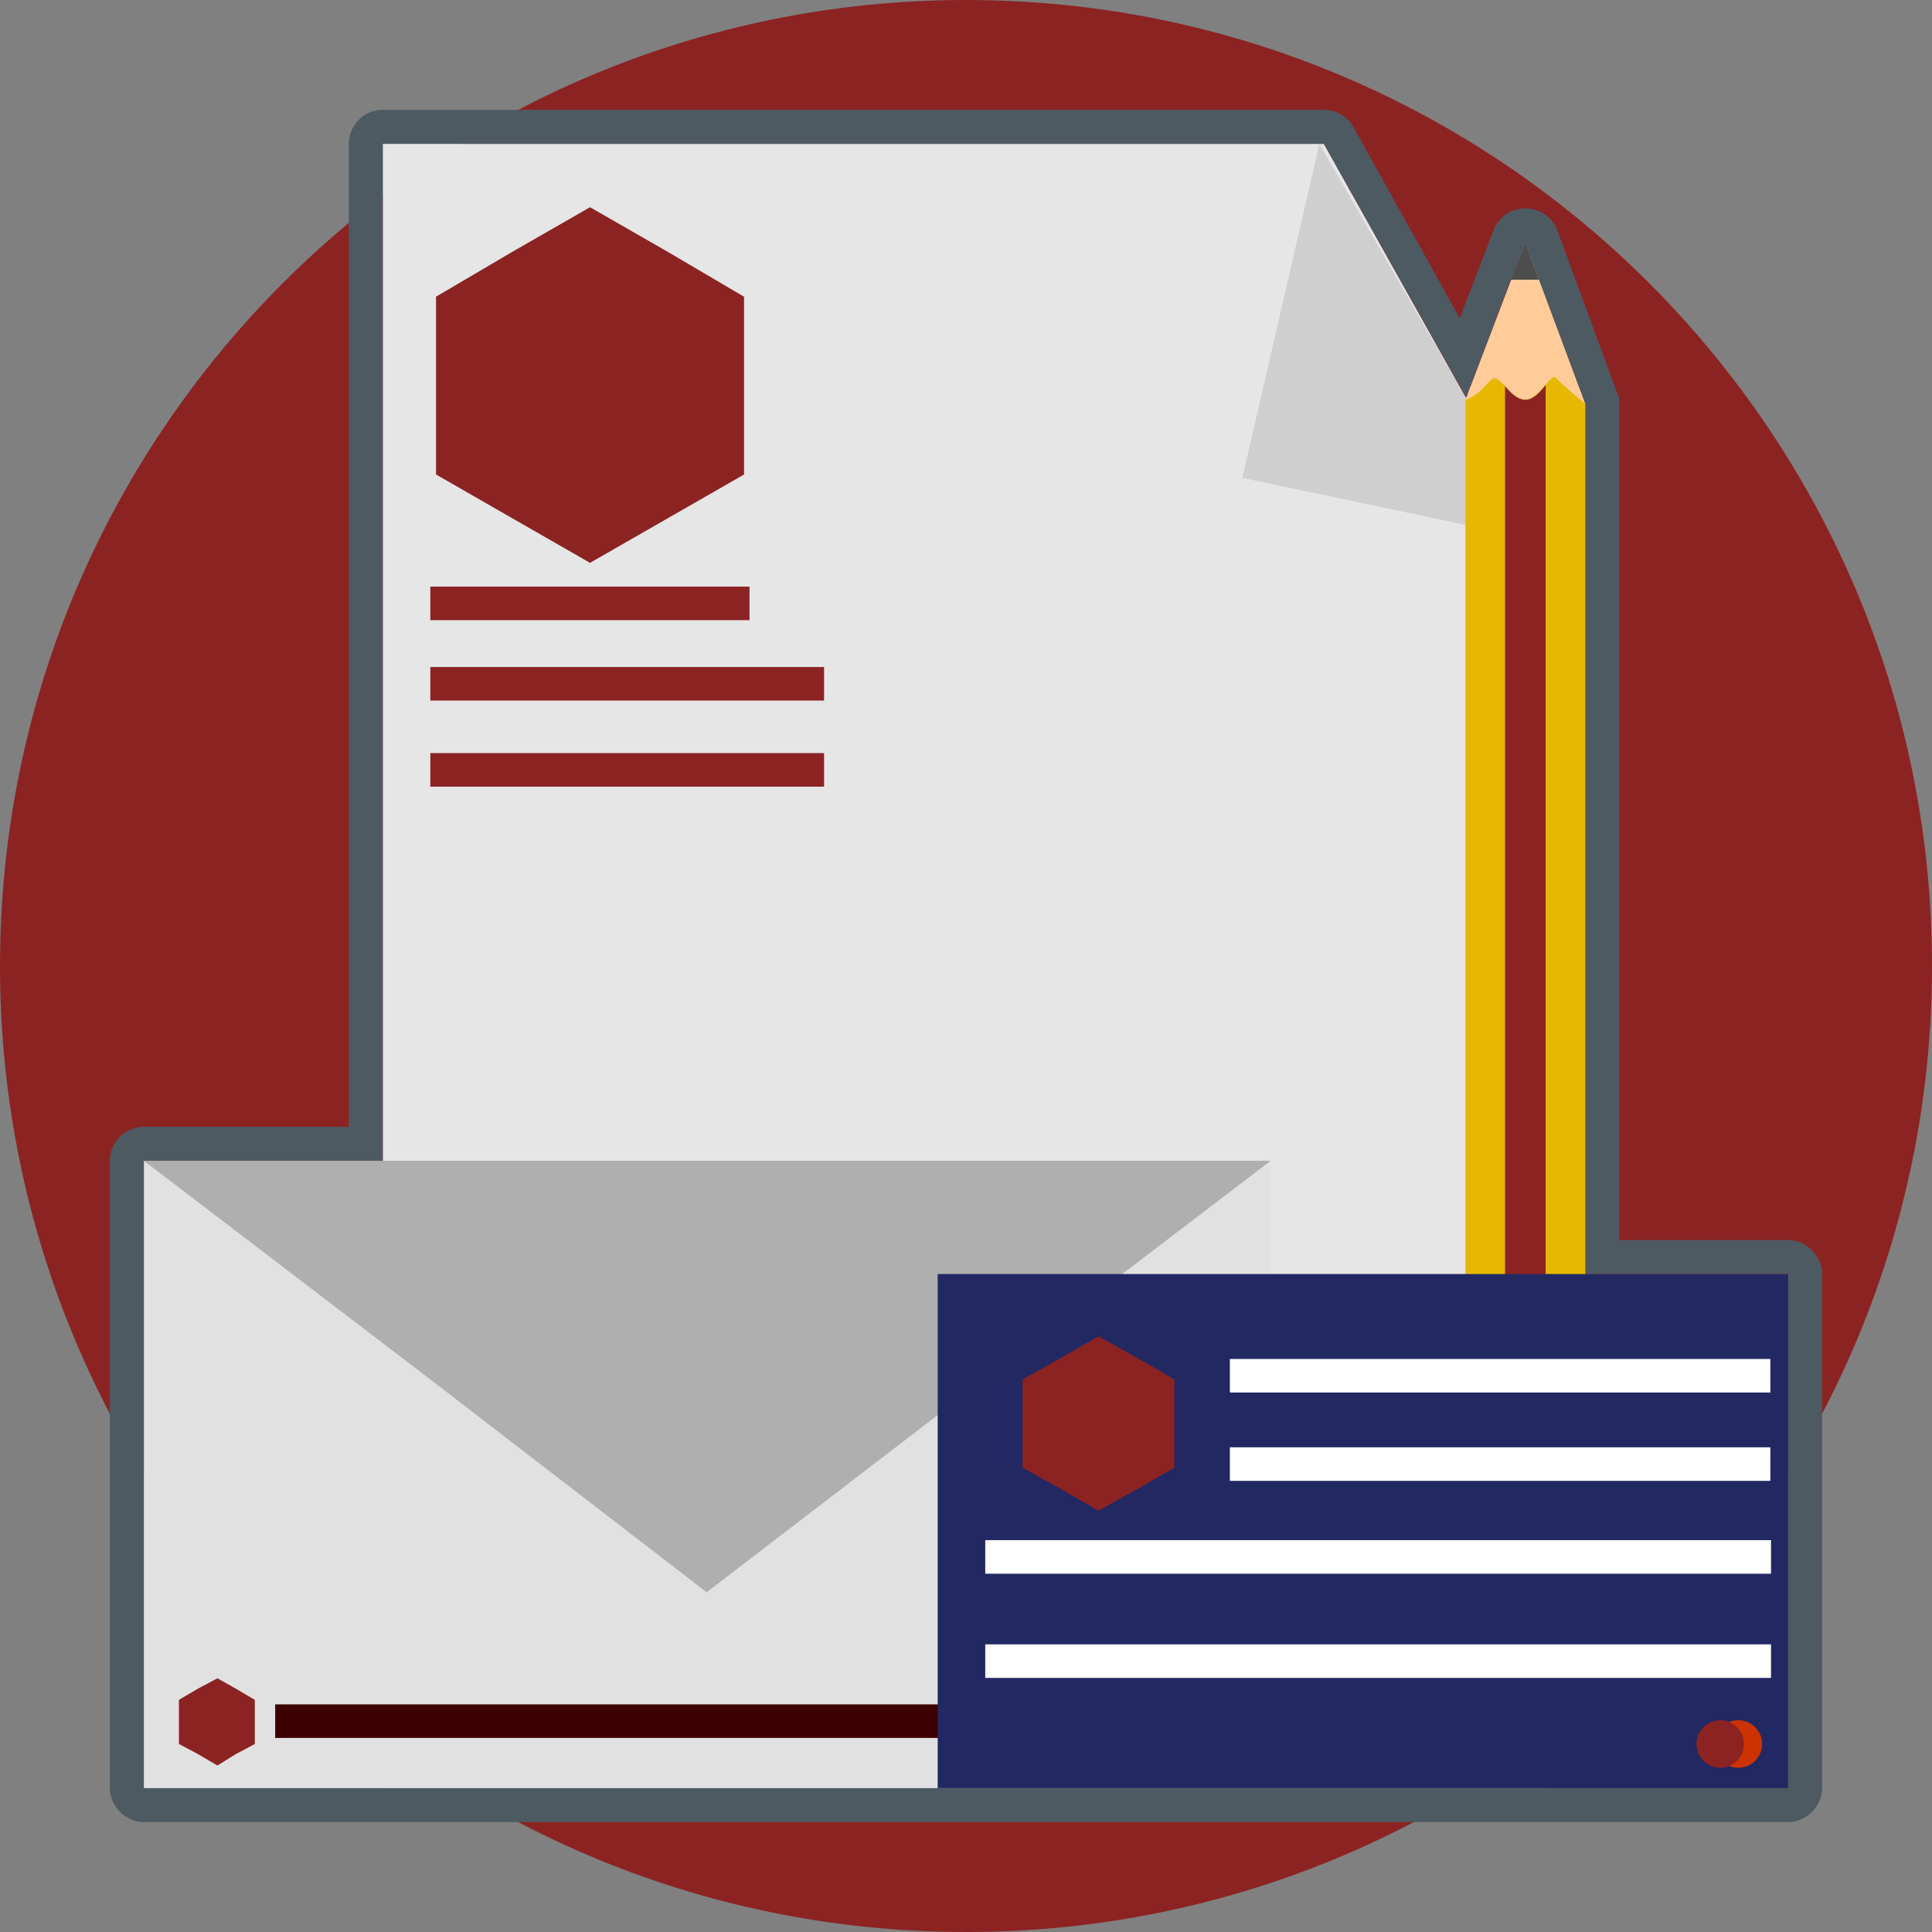 <svg xmlns="http://www.w3.org/2000/svg" xmlns:xlink="http://www.w3.org/1999/xlink" enable-background="new 0 0 512 512" height="512px" id="Branding" version="1.1" viewBox="0 0 512 512" width="512px" xml:space="preserve" style="max-width: 100%; max-height: 320px;"><rect x="0" y="0" width="512" height="512" fill="#808080" stroke="none"/><path d="M256,0c141.355,0,256,114.645,256,256S397.355,512,256,512S0,397.355,0,256S114.645,0,256,0  z" fill="#22FCAD" id="Background" style="fill: rgb(140, 35, 35);"></path><g id="Branding_1_"><polygon fill="#E6E6E6" points="101.439,38.115 350.837,38.115 410.26,144.355 410.26,473.883 101.439,473.883  "></polygon><polygon fill="#FFCC00" points="156.36,54.92 176.77,66.625 197.18,78.632 197.18,102.04 197.18,125.749 176.77,137.456    156.36,149.159 135.954,137.456 115.548,125.749 115.548,102.04 115.548,78.632 135.954,66.625  " style="fill: rgb(140, 35, 35);"></polygon><rect fill="#669999" height="8.894" width="84.587" x="114.042" y="155.46" style="fill: rgb(140, 35, 35);"></rect><rect fill="#669999" height="8.89" width="104.346" x="114.042" y="176.77" style="fill: rgb(140, 35, 35);"></rect><rect fill="#669999" height="8.894" width="104.346" x="114.042" y="199.578" style="fill: rgb(140, 35, 35);"></rect><polygon fill="#CFCFCF" points="329.23,126.648 349.636,38.115 410.561,143.757  "></polygon><rect fill="#8AB88A" height="166.264" width="298.313" x="38.117" y="307.619" style="fill: rgb(225, 225, 225);"></rect><polygon fill="#99CC99" points="187.272,421.967 112.845,364.645 38.117,307.619 187.272,307.619 336.732,307.619 262.004,364.645     " style="fill: rgb(175, 175, 175);"></polygon><polygon fill="#FFCC00" points="57.624,444.774 62.427,447.473 67.527,450.477 67.527,456.18 67.527,462.18 62.427,464.883    57.624,467.883 52.519,464.883 47.418,462.18 47.418,456.18 47.418,450.477 52.519,447.473  " style="fill: rgb(140, 35, 35);"></polygon><rect fill="#ABDAB3" height="8.891" width="208.231" x="72.929" y="451.678" style="fill: rgb(61, 0, 0);"></rect><g id="_328972296"><polygon fill="#FFCC99" points="420.163,107.142 388.352,105.941 404.26,64.226   "></polygon><path d="M420.163,107.142l-31.812-1.201l1.201-3.301c1.502-1.5,3.899-3.902,6.004-4.502    c2.698-1.201,6,4.801,8.401,5.401c2.401,0.601,5.703-5.401,7.804-6.002c1.2-0.601,4.502,3.301,7.2,6.303L420.163,107.142z" fill="#FFCC99"></path><polygon fill="#4D4D4D" points="400.355,74.13 404.26,64.226 407.857,74.13   "></polygon><path d="M420.163,107.142v341.532c0,17.707-31.812,17.707-31.812,0V105.941c4.201-1.201,6.301-5.703,7.804-5.703    c1.799,0,4.502,5.703,8.104,5.703c3.598,0,6.603-7.203,8.1-5.703C413.561,101.439,416.561,104.14,420.163,107.142z" fill="#E6B800"></path><path d="M398.854,102.339c1.502,1.801,3.306,3.603,5.406,3.603c2.1,0,3.899-2.101,5.401-3.902v324.127h-10.808    V102.339z" fill="#FFCC00" style="fill: rgb(140, 35, 35);"></path><path d="M420.163,107.142v319.025h-10.502V102.04c1.201-1.5,2.101-2.701,2.698-1.801    C413.561,101.439,416.561,104.14,420.163,107.142z" fill="#E6B800"></path><polygon fill="#CFA600" points="420.163,426.167 420.163,435.77 388.352,435.77 388.352,426.167   "></polygon><path d="M420.163,435.77v12.904c0,18.008-31.812,17.707-31.812,0V435.77H420.163z" fill="#CC3300"></path></g><rect fill="#3B9373" height="136.251" width="225.385" x="248.498" y="337.632" style="fill: rgb(34, 40, 98);"></rect><polygon fill="#FFCC00" points="291.113,354.138 301.318,359.841 311.222,365.544 311.222,377.247 311.222,388.954    301.318,394.652 291.113,400.355 281.209,394.652 271.004,388.954 271.004,377.247 271.004,365.544 281.209,359.841  " style="fill: rgb(140, 35, 35);"></polygon><g><rect fill="#56AFAC" height="8.89" width="143.236" x="325.929" y="360.143" style="fill: rgb(255, 255, 255);"></rect><rect fill="#56AFAC" height="8.895" width="143.236" x="325.929" y="383.548" style="fill: rgb(255, 255, 255);"></rect><rect fill="#56AFAC" height="8.895" width="208.235" x="261.101" y="408.159" style="fill: rgb(255, 255, 255);"></rect><rect fill="#56AFAC" height="8.895" width="208.235" x="261.101" y="435.77" style="fill: rgb(255, 255, 255);"></rect></g><circle cx="460.678" cy="462.18" fill="#CC3300" r="6.301"></circle><circle cx="455.879" cy="462.18" fill="#FFCC00" r="6.301" style="fill: rgb(140, 35, 35);"></circle><path d="M473.883,328.628h-44.716V107.142c0-0.901,0-2.1-0.598-3.002l-15.908-43.215   c-1.201-3.301-4.502-5.703-8.401-5.703c-3.904,0-6.904,2.101-8.406,5.703l-9.004,23.408l-28.209-50.72   c-1.503-2.701-4.503-4.502-7.804-4.502H101.439c-5.104,0-9.004,4.203-9.004,9.004v260.5H38.117c-4.803,0-9.004,3.903-9.004,9.004   v166.264c0,4.804,4.201,9.004,9.004,9.004h435.766c4.804,0,9.004-4.2,9.004-9.004V337.632   C482.887,332.828,478.687,328.628,473.883,328.628z M473.883,473.883H410.26h-73.527h-88.234H101.439H38.117V307.619h63.322V38.115   h248.196h1.201l34.515,61.523l3.301,5.703l0.9-2.701l10.803-28.51l3.904-9.904l3.598,9.904l11.104,29.711l1.201,3.301v230.49h53.72   V473.883z" fill="#4E5A62"></path></g></svg>
